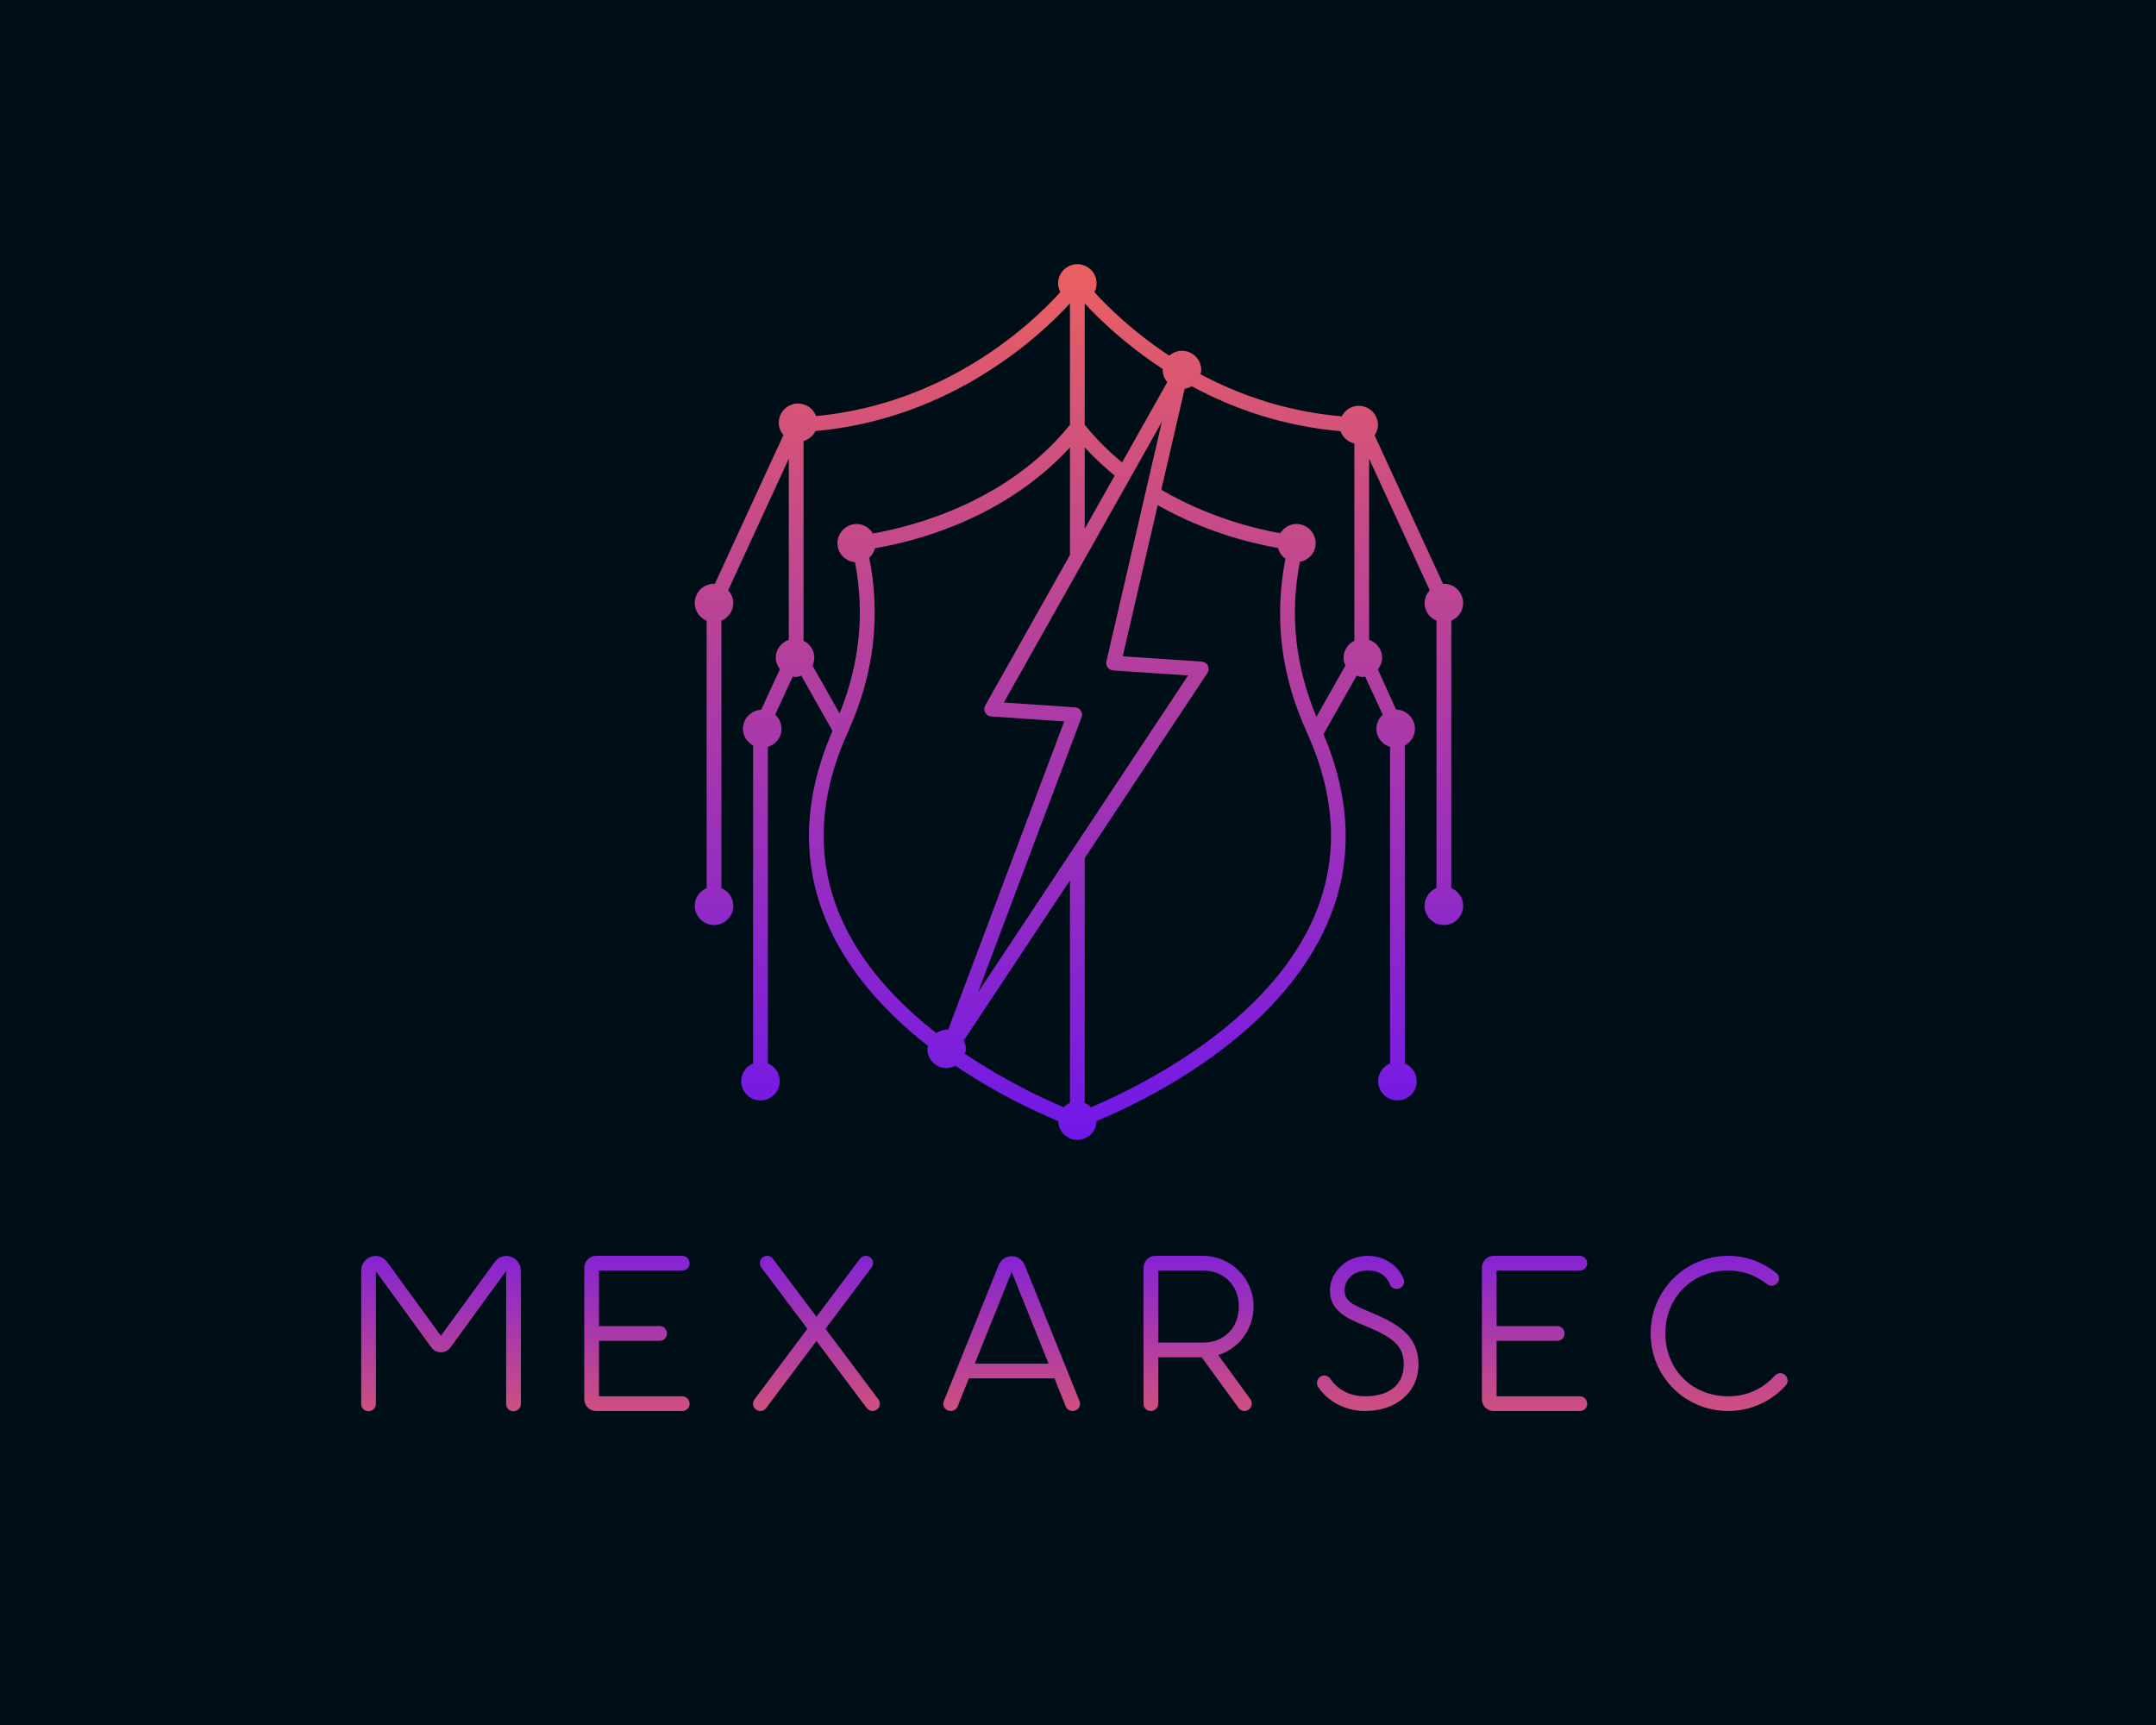 <?xml version="1.0" encoding="UTF-8" standalone="no" ?>
<!DOCTYPE svg PUBLIC "-//W3C//DTD SVG 1.1//EN" "http://www.w3.org/Graphics/SVG/1.1/DTD/svg11.dtd">
<svg xmlns="http://www.w3.org/2000/svg" xmlns:xlink="http://www.w3.org/1999/xlink" version="1.1" width="1280" height="1024" viewBox="0 0 1280 1024" xml:space="preserve">
<desc>Created with Fabric.js 5.3.0</desc>
<defs>
</defs>
<g transform="matrix(1 0 0 1 640 512)" id="background-logo"  >
<rect style="stroke: none; stroke-width: 0; stroke-dasharray: none; stroke-linecap: butt; stroke-dashoffset: 0; stroke-linejoin: miter; stroke-miterlimit: 4; fill: rgb(0,14,24); fill-rule: nonzero; opacity: 1;"  paint-order="stroke"  x="-640" y="-512" rx="0" ry="0" width="1280" height="1024" />
</g>
<g transform="matrix(2.019 0 0 2.019 640.563 416.75)" id="logo-logo"  >
<g style=""  paint-order="stroke"   >
		<g transform="matrix(4.342 0 0 -4.342 0 -2.842171e-14)"  >
<linearGradient id="SVGID_116_447572" gradientUnits="userSpaceOnUse" gradientTransform="matrix(1 0 0 1 -41.976 -15.181)"  x1="0" y1="0" x2="0" y2="59">
<stop offset="0%" style="stop-color:rgb(113,23,234);stop-opacity: 1"/>
<stop offset="100%" style="stop-color:rgb(234,96,96);stop-opacity: 1"/>
</linearGradient>
<path style="stroke: none; stroke-width: 1; stroke-dasharray: none; stroke-linecap: butt; stroke-dashoffset: 0; stroke-linejoin: miter; stroke-miterlimit: 4; fill: url(#SVGID_116_447572); fill-rule: nonzero; opacity: 1;"  paint-order="stroke"  transform=" translate(15.957, -14.468)" d="M 0 0 C -3.125 -7.351 -12.02 -11.652 -15.135 -12.967 C -15.256 -12.843 -15.403 -12.747 -15.566 -12.678 L -15.566 3.901 L -7.258 16.433 C -7.159 16.582 -7.147 16.771 -7.226 16.931 C -7.305 17.091 -7.463 17.196 -7.641 17.208 L -12.991 17.567 L -10.623 27.799 C -7.38 25.954 -4.197 25.198 -2.474 24.902 C -2.396 24.6 -2.22 24.351 -1.972 24.175 C -2.752 20.21 -2.28 16.272 -0.538 12.449 C 1.463 8.057 1.644 3.868 0 0 M -32.133 0 C -33.777 3.868 -33.596 8.057 -31.595 12.449 C -31.575 12.492 -31.561 12.535 -31.542 12.578 L -31.537 12.581 L -31.539 12.585 C -29.836 16.392 -29.371 20.303 -30.16 24.239 C -29.968 24.405 -29.841 24.629 -29.771 24.883 C -27.201 25.311 -21.042 26.818 -16.566 31.714 L -16.566 24.425 L -22.304 14.237 C -22.388 14.087 -22.39 13.905 -22.308 13.754 C -22.227 13.603 -22.073 13.504 -21.902 13.493 L -16.954 13.157 L -24.82 -7.729 C -24.841 -7.727 -24.859 -7.715 -24.881 -7.714 C -25.158 -7.707 -25.403 -7.805 -25.618 -7.946 C -28.251 -5.884 -30.755 -3.242 -32.133 -3.552713678800501e-15 M -16.566 41.462 L -16.566 33.244 C -20.802 27.963 -27.312 26.336 -29.91 25.883 C -30.132 26.249 -30.51 26.511 -30.969 26.524 C -31.69 26.545 -32.291 25.977 -32.311 25.257 C -32.331 24.565 -31.804 23.997 -31.125 23.934 C -30.454 20.481 -30.812 17.049 -32.167 13.695 L -34.002 16.94 C -33.923 17.114 -33.873 17.302 -33.879 17.505 C -33.893 18.003 -34.193 18.412 -34.608 18.621 L -34.608 32.142 C -34.255 32.248 -33.961 32.487 -33.804 32.817 C -24.681 33.636 -18.713 39.124 -16.566 41.462 M -10.277 37.017 C -10.278 37.006 -10.284 36.997 -10.284 36.986 C -10.293 36.658 -10.169 36.363 -9.976 36.128 L -13.036 30.694 C -13.93 31.434 -14.787 32.273 -15.566 33.244 L -15.566 41.462 C -14.583 40.391 -12.8 38.664 -10.277 37.017 M -15.566 26.201 L -15.566 31.714 C -14.92 31.007 -14.239 30.376 -13.538 29.803 z M -14.012 16.81 C -13.925 16.692 -13.791 16.618 -13.644 16.608 L -8.567 16.268 L -22.798 -5.197 L -15.781 13.434 C -15.726 13.582 -15.743 13.747 -15.829 13.88 C -15.914 14.013 -16.057 14.098 -16.215 14.109 L -21.043 14.437 L -10.344 33.437 L -14.098 17.22 C -14.131 17.077 -14.1 16.927 -14.012 16.81 M -16.566 -12.676 C -16.729 -12.744 -16.871 -12.845 -16.993 -12.969 C -18.397 -12.376 -20.979 -11.168 -23.682 -9.349 C -23.656 -9.253 -23.617 -9.161 -23.614 -9.056 C -23.607 -8.838 -23.669 -8.639 -23.759 -8.456 L -16.566 2.393 z M 1.965 17.505 C 1.959 17.302 2.01 17.114 2.088 16.94 L 0.125 13.468 C -1.309 16.899 -1.687 20.419 -0.995 23.962 C -0.406 24.073 0.057 24.558 0.074 25.182 C 0.095 25.903 -0.473 26.504 -1.193 26.524 C -1.673 26.538 -2.082 26.278 -2.32 25.899 C -4.007 26.2 -7.193 26.98 -10.381 28.842 L -8.797 35.682 C -8.622 35.707 -8.463 35.763 -8.317 35.852 C -5.59 34.372 -2.212 33.152 1.761 32.81 C 1.903 32.389 2.254 32.082 2.694 31.977 L 2.694 18.62 C 2.279 18.412 1.979 18.002 1.965 17.505 M 9.257 1.871 L 9.257 19.973 C 9.715 20.165 10.046 20.607 10.062 21.136 C 10.082 21.857 9.515 22.457 8.794 22.478 C 8.762 22.479 8.735 22.464 8.704 22.462 L 4.066 32.526 C 4.192 32.72 4.286 32.937 4.293 33.185 C 4.314 33.906 3.746 34.506 3.026 34.527 C 2.507 34.542 2.058 34.245 1.835 33.813 C -1.925 34.139 -5.131 35.278 -7.731 36.67 C -7.712 36.751 -7.677 36.825 -7.675 36.912 C -7.654 37.632 -8.222 38.233 -8.942 38.253 C -9.287 38.263 -9.599 38.133 -9.839 37.921 C -12.289 39.537 -14.008 41.227 -14.912 42.224 C -14.826 42.391 -14.768 42.574 -14.762 42.775 C -14.741 43.496 -15.309 44.096 -16.029 44.117 C -16.75 44.138 -17.351 43.57 -17.371 42.849 C -17.378 42.623 -17.31 42.418 -17.214 42.229 C -19.162 40.075 -24.901 34.674 -33.76 33.831 C -33.941 34.314 -34.396 34.665 -34.943 34.681 C -35.664 34.701 -36.264 34.134 -36.285 33.413 C -36.294 33.081 -36.169 32.782 -35.971 32.546 L -40.618 22.462 C -40.649 22.464 -40.676 22.479 -40.708 22.478 C -41.428 22.457 -41.996 21.857 -41.975 21.136 C -41.96 20.607 -41.629 20.165 -41.171 19.973 L -41.171 1.871 C -41.654 1.668 -41.991 1.191 -41.975 0.636 C -41.955 -0.085 -41.354 -0.652 -40.633 -0.632 C -39.913 -0.611 -39.345 -0.01 -39.366 0.71 C -39.381 1.24 -39.712 1.682 -40.171 1.873 L -40.171 19.976 C -39.687 20.178 -39.35 20.655 -39.366 21.21 C -39.375 21.533 -39.513 21.814 -39.713 22.036 L -35.608 30.943 L -35.608 18.683 C -36.13 18.5 -36.505 18.013 -36.488 17.431 C -36.48 17.149 -36.365 16.906 -36.207 16.697 L -37.476 13.949 C -38.18 13.911 -38.731 13.324 -38.711 12.615 C -38.698 12.136 -38.416 11.743 -38.025 11.527 L -38.025 -10.004 C -38.509 -10.207 -38.845 -10.684 -38.83 -11.239 C -38.809 -11.96 -38.208 -12.527 -37.488 -12.507 C -36.767 -12.486 -36.2 -11.885 -36.22 -11.165 C -36.235 -10.635 -36.566 -10.194 -37.025 -10.002 L -37.025 11.427 C -36.481 11.597 -36.085 12.092 -36.102 12.689 C -36.112 13.058 -36.277 13.383 -36.53 13.613 L -35.336 16.196 C -35.272 16.188 -35.213 16.162 -35.146 16.164 C -35.009 16.167 -34.885 16.21 -34.762 16.253 L -32.647 12.513 C -34.621 7.981 -34.768 3.639 -33.052 -0.395 C -31.574 -3.869 -28.938 -6.663 -26.184 -8.814 C -26.194 -8.871 -26.221 -8.922 -26.223 -8.982 C -26.244 -9.703 -25.676 -10.303 -24.956 -10.324 C -24.725 -10.33 -24.517 -10.26 -24.326 -10.161 C -21.513 -12.063 -18.825 -13.301 -17.359 -13.908 C -17.341 -14.596 -16.8 -15.161 -16.104 -15.18 C -15.383 -15.201 -14.782 -14.633 -14.762 -13.913 C -14.762 -13.91 -14.764 -13.907 -14.763 -13.904 C -11.533 -12.564 -2.397 -8.188 0.918 -0.395 C 2.606 3.572 2.487 7.837 0.606 12.288 L 2.848 16.253 C 2.971 16.21 3.095 16.167 3.233 16.164 C 3.299 16.162 3.358 16.188 3.422 16.196 L 4.616 13.613 C 4.363 13.383 4.199 13.058 4.188 12.689 C 4.171 12.092 4.567 11.597 5.111 11.427 L 5.111 -10.002 C 4.652 -10.194 4.321 -10.636 4.306 -11.165 C 4.286 -11.885 4.853 -12.486 5.574 -12.507 C 6.294 -12.527 6.895 -11.96 6.916 -11.239 C 6.932 -10.683 6.595 -10.206 6.111 -10.004 L 6.111 11.527 C 6.502 11.743 6.784 12.136 6.797 12.615 C 6.818 13.336 6.25 13.936 5.53 13.957 C 5.527 13.957 5.524 13.955 5.521 13.955 L 4.285 16.685 C 4.448 16.896 4.566 17.144 4.574 17.431 C 4.591 18.013 4.216 18.5 3.694 18.683 L 3.694 30.943 L 7.799 22.036 C 7.599 21.814 7.461 21.533 7.452 21.21 C 7.436 20.655 7.773 20.178 8.257 19.976 L 8.257 1.873 C 7.798 1.681 7.467 1.24 7.452 0.71 C 7.432 -0.01 7.999 -0.611 8.72 -0.632 C 9.44 -0.652 10.041 -0.085 10.062 0.636 C 10.077 1.191 9.741 1.668 9.257 1.871" stroke-linecap="round" />
</g>
</g>
</g>
<g transform="matrix(1.921 0 0 1.921 637.873 791.611)" id="text-logo"  >
<g style=""  paint-order="stroke"   >
		<g transform="matrix(1 0 0 1 0 0)" id="text-logo-path-0"  >
<linearGradient id="SVGID_447573" gradientUnits="userSpaceOnUse" gradientTransform="matrix(1 0 0 1 2.8 -48.51)"  x1="-2.817" y1="-13.03" x2="-2.817" y2="65.97">
<stop offset="0%" style="stop-color:rgb(113,23,234);stop-opacity: 1"/>
<stop offset="100%" style="stop-color:rgb(234,96,96);stop-opacity: 1"/>
</linearGradient>
<filter id="SVGID_447570" y="-65.554%" height="231.108%" x="-24.962%" width="149.924%" >
	<feGaussianBlur in="SourceAlpha" stdDeviation="10.938"></feGaussianBlur>
	<feOffset dx="0" dy="0" result="oBlur" ></feOffset>
	<feFlood flood-color="rgb(0,0,0)" flood-opacity="1"/>
	<feComposite in2="oBlur" operator="in" />
	<feMerge>
		<feMergeNode></feMergeNode>
		<feMergeNode in="SourceGraphic"></feMergeNode>
	</feMerge>
</filter>
<path style="stroke: none; stroke-width: 0; stroke-dasharray: none; stroke-linecap: butt; stroke-dashoffset: 0; stroke-linejoin: miter; stroke-miterlimit: 4; fill: url(#SVGID_447573); fill-rule: nonzero; opacity: 1;filter: url(#SVGID_447570);"  paint-order="stroke"  transform=" translate(-223.23, 24.5)" d="M 52.15 -2.73 L 52.15 -43.82 C 52.15 -48.37 46.55 -50.19 43.96 -46.48 L 27.44 -23.8 L 10.92 -46.48 C 8.33 -50.19 2.8 -48.37 2.8 -43.82 L 2.8 -2.73 C 2.8 -1.47 3.78 -0.49 5.04 -0.49 C 6.3 -0.49 7.35 -1.47 7.35 -2.73 L 7.35 -43.75 L 24.36 -20.37 C 25.9 -18.13 28.98 -18.13 30.52 -20.37 L 47.6 -43.82 L 47.6 -2.73 C 47.6 -1.47 48.58 -0.49 49.84 -0.49 C 51.1 -0.49 52.15 -1.47 52.15 -2.73 Z M 102.06 -5.11 L 76.3 -5.11 L 76.3 -22.26 L 95.06 -22.26 C 96.32 -22.26 97.3 -23.24 97.3 -24.5 C 97.3 -25.76 96.32 -26.81 95.06 -26.81 L 76.3 -26.81 L 76.3 -43.96 L 102.06 -43.96 C 103.32 -43.96 104.3 -44.94 104.3 -46.2 C 104.3 -47.46 103.32 -48.51 102.06 -48.51 L 75.39 -48.51 C 73.36 -48.51 71.75 -46.83 71.75 -44.8 L 71.75 -4.2 C 71.75 -2.17 73.36 -0.56 75.39 -0.56 L 102.06 -0.56 C 103.32 -0.56 104.3 -1.54 104.3 -2.8 C 104.3 -4.06 103.32 -5.11 102.06 -5.11 Z M 126.49 -44.87 L 140.7 -25.97 L 124.39 -4.2 C 124.11 -3.85 123.9 -3.36 123.9 -2.8 C 123.9 -1.54 124.95 -0.56 126.21 -0.56 C 126.91 -0.56 127.54 -0.91 127.96 -1.47 L 143.5 -22.19 L 159.04 -1.47 C 159.46 -0.91 160.09 -0.56 160.79 -0.56 C 162.05 -0.56 163.1 -1.54 163.1 -2.8 C 163.1 -3.36 162.89 -3.85 162.61 -4.2 L 146.3 -25.97 L 160.51 -44.87 C 160.79 -45.22 161 -45.71 161 -46.27 C 161 -47.53 159.95 -48.51 158.69 -48.51 C 157.99 -48.51 157.36 -48.16 156.94 -47.6 L 143.5 -29.68 L 130.06 -47.6 C 129.64 -48.16 129.01 -48.51 128.31 -48.51 C 127.05 -48.51 126 -47.53 126 -46.27 C 126 -45.71 126.21 -45.22 126.49 -44.87 Z M 224.77 -3.71 L 207.9 -45.57 C 206.36 -49.35 201.32 -49.35 199.78 -45.57 L 182.91 -3.71 C 182.77 -3.43 182.7 -3.15 182.7 -2.8 C 182.7 -1.54 183.75 -0.56 185.01 -0.56 C 185.92 -0.56 186.76 -1.12 187.11 -1.89 L 190.61 -10.64 L 217.07 -10.64 L 220.57 -1.89 C 220.92 -1.12 221.76 -0.56 222.67 -0.56 C 223.93 -0.56 224.98 -1.54 224.98 -2.8 C 224.98 -3.15 224.91 -3.43 224.77 -3.71 Z M 192.43 -15.19 L 203.84 -43.54 L 215.25 -15.19 Z M 277.62 -4.2 L 267.68 -17.85 C 273.98 -19.81 278.6 -25.76 278.6 -32.9 C 278.6 -41.51 271.6 -48.51 262.99 -48.51 L 248.22 -48.51 C 246.19 -48.51 244.58 -46.83 244.58 -44.8 L 244.58 -2.8 C 244.58 -1.54 245.56 -0.56 246.82 -0.56 C 248.08 -0.56 249.13 -1.54 249.13 -2.8 L 249.13 -17.15 L 249.41 -17.15 L 262.57 -17.15 L 273.98 -1.47 C 274.4 -0.91 275.03 -0.56 275.8 -0.56 C 277.06 -0.56 278.04 -1.61 278.04 -2.87 C 278.04 -3.36 277.9 -3.85 277.62 -4.2 Z M 249.13 -21.7 L 249.13 -43.96 L 262.99 -43.96 C 269.43 -43.96 274.05 -39.34 274.05 -32.9 C 274.05 -26.25 269.43 -21.7 262.99 -21.7 L 249.41 -21.7 Z M 324.94 -41.37 C 323.4 -45.5 318.99 -48.51 313.95 -48.51 C 307.51 -48.51 302.19 -43.75 302.19 -37.73 C 302.19 -31.5 307.65 -29.12 312.41 -27.16 C 321.23 -23.52 325.01 -21.07 325.01 -14.98 C 325.01 -8.68 320.53 -5.11 313.11 -5.11 C 308.28 -5.11 304.64 -7.14 302.33 -10.5 C 301.91 -11.13 301.21 -11.55 300.44 -11.55 C 299.18 -11.55 298.2 -10.5 298.2 -9.24 C 298.2 -8.75 298.34 -8.33 298.55 -7.98 C 301.56 -3.5 306.95 -0.56 313.11 -0.56 C 322.49 -0.56 329.56 -6.23 329.56 -14.98 C 329.56 -23.73 323.47 -27.51 314.09 -31.36 C 309.54 -33.25 306.74 -34.51 306.74 -37.73 C 306.74 -41.37 309.54 -43.96 313.95 -43.96 C 317.38 -43.96 319.69 -42.35 320.74 -39.69 C 321.02 -38.85 321.86 -38.29 322.84 -38.29 C 324.1 -38.29 325.15 -39.27 325.15 -40.53 C 325.15 -40.81 325.08 -41.09 324.94 -41.37 Z M 379.47 -5.11 L 353.71 -5.11 L 353.71 -22.26 L 372.47 -22.26 C 373.73 -22.26 374.71 -23.24 374.71 -24.5 C 374.71 -25.76 373.73 -26.81 372.47 -26.81 L 353.71 -26.81 L 353.71 -43.96 L 379.47 -43.96 C 380.73 -43.96 381.71 -44.94 381.71 -46.2 C 381.71 -47.46 380.73 -48.51 379.47 -48.51 L 352.8 -48.51 C 350.77 -48.51 349.16 -46.83 349.16 -44.8 L 349.16 -4.2 C 349.16 -2.17 350.77 -0.56 352.8 -0.56 L 379.47 -0.56 C 380.73 -0.56 381.71 -1.54 381.71 -2.8 C 381.71 -4.06 380.73 -5.11 379.47 -5.11 Z M 439.67 -11.48 C 435.96 -7.42 431.2 -5.11 425.32 -5.11 C 414.12 -5.11 405.86 -13.37 405.86 -24.57 C 405.86 -35.63 414.12 -43.96 425.32 -43.96 C 429.94 -43.96 433.93 -42.42 437.29 -39.76 C 437.64 -39.41 438.13 -39.27 438.69 -39.27 C 439.95 -39.27 441 -40.25 441 -41.51 C 441 -42.21 440.65 -42.84 440.09 -43.26 C 436.1 -46.48 430.85 -48.51 425.32 -48.51 C 411.95 -48.51 401.31 -37.8 401.31 -24.57 C 401.31 -11.2 411.95 -0.56 425.32 -0.56 C 432.32 -0.56 438.62 -3.57 443.03 -8.4 C 443.38 -8.82 443.66 -9.38 443.66 -9.94 C 443.66 -11.2 442.61 -12.25 441.35 -12.25 C 440.65 -12.25 440.09 -11.9 439.67 -11.48 Z" stroke-linecap="round" />
</g>
</g>
</g>
</svg>